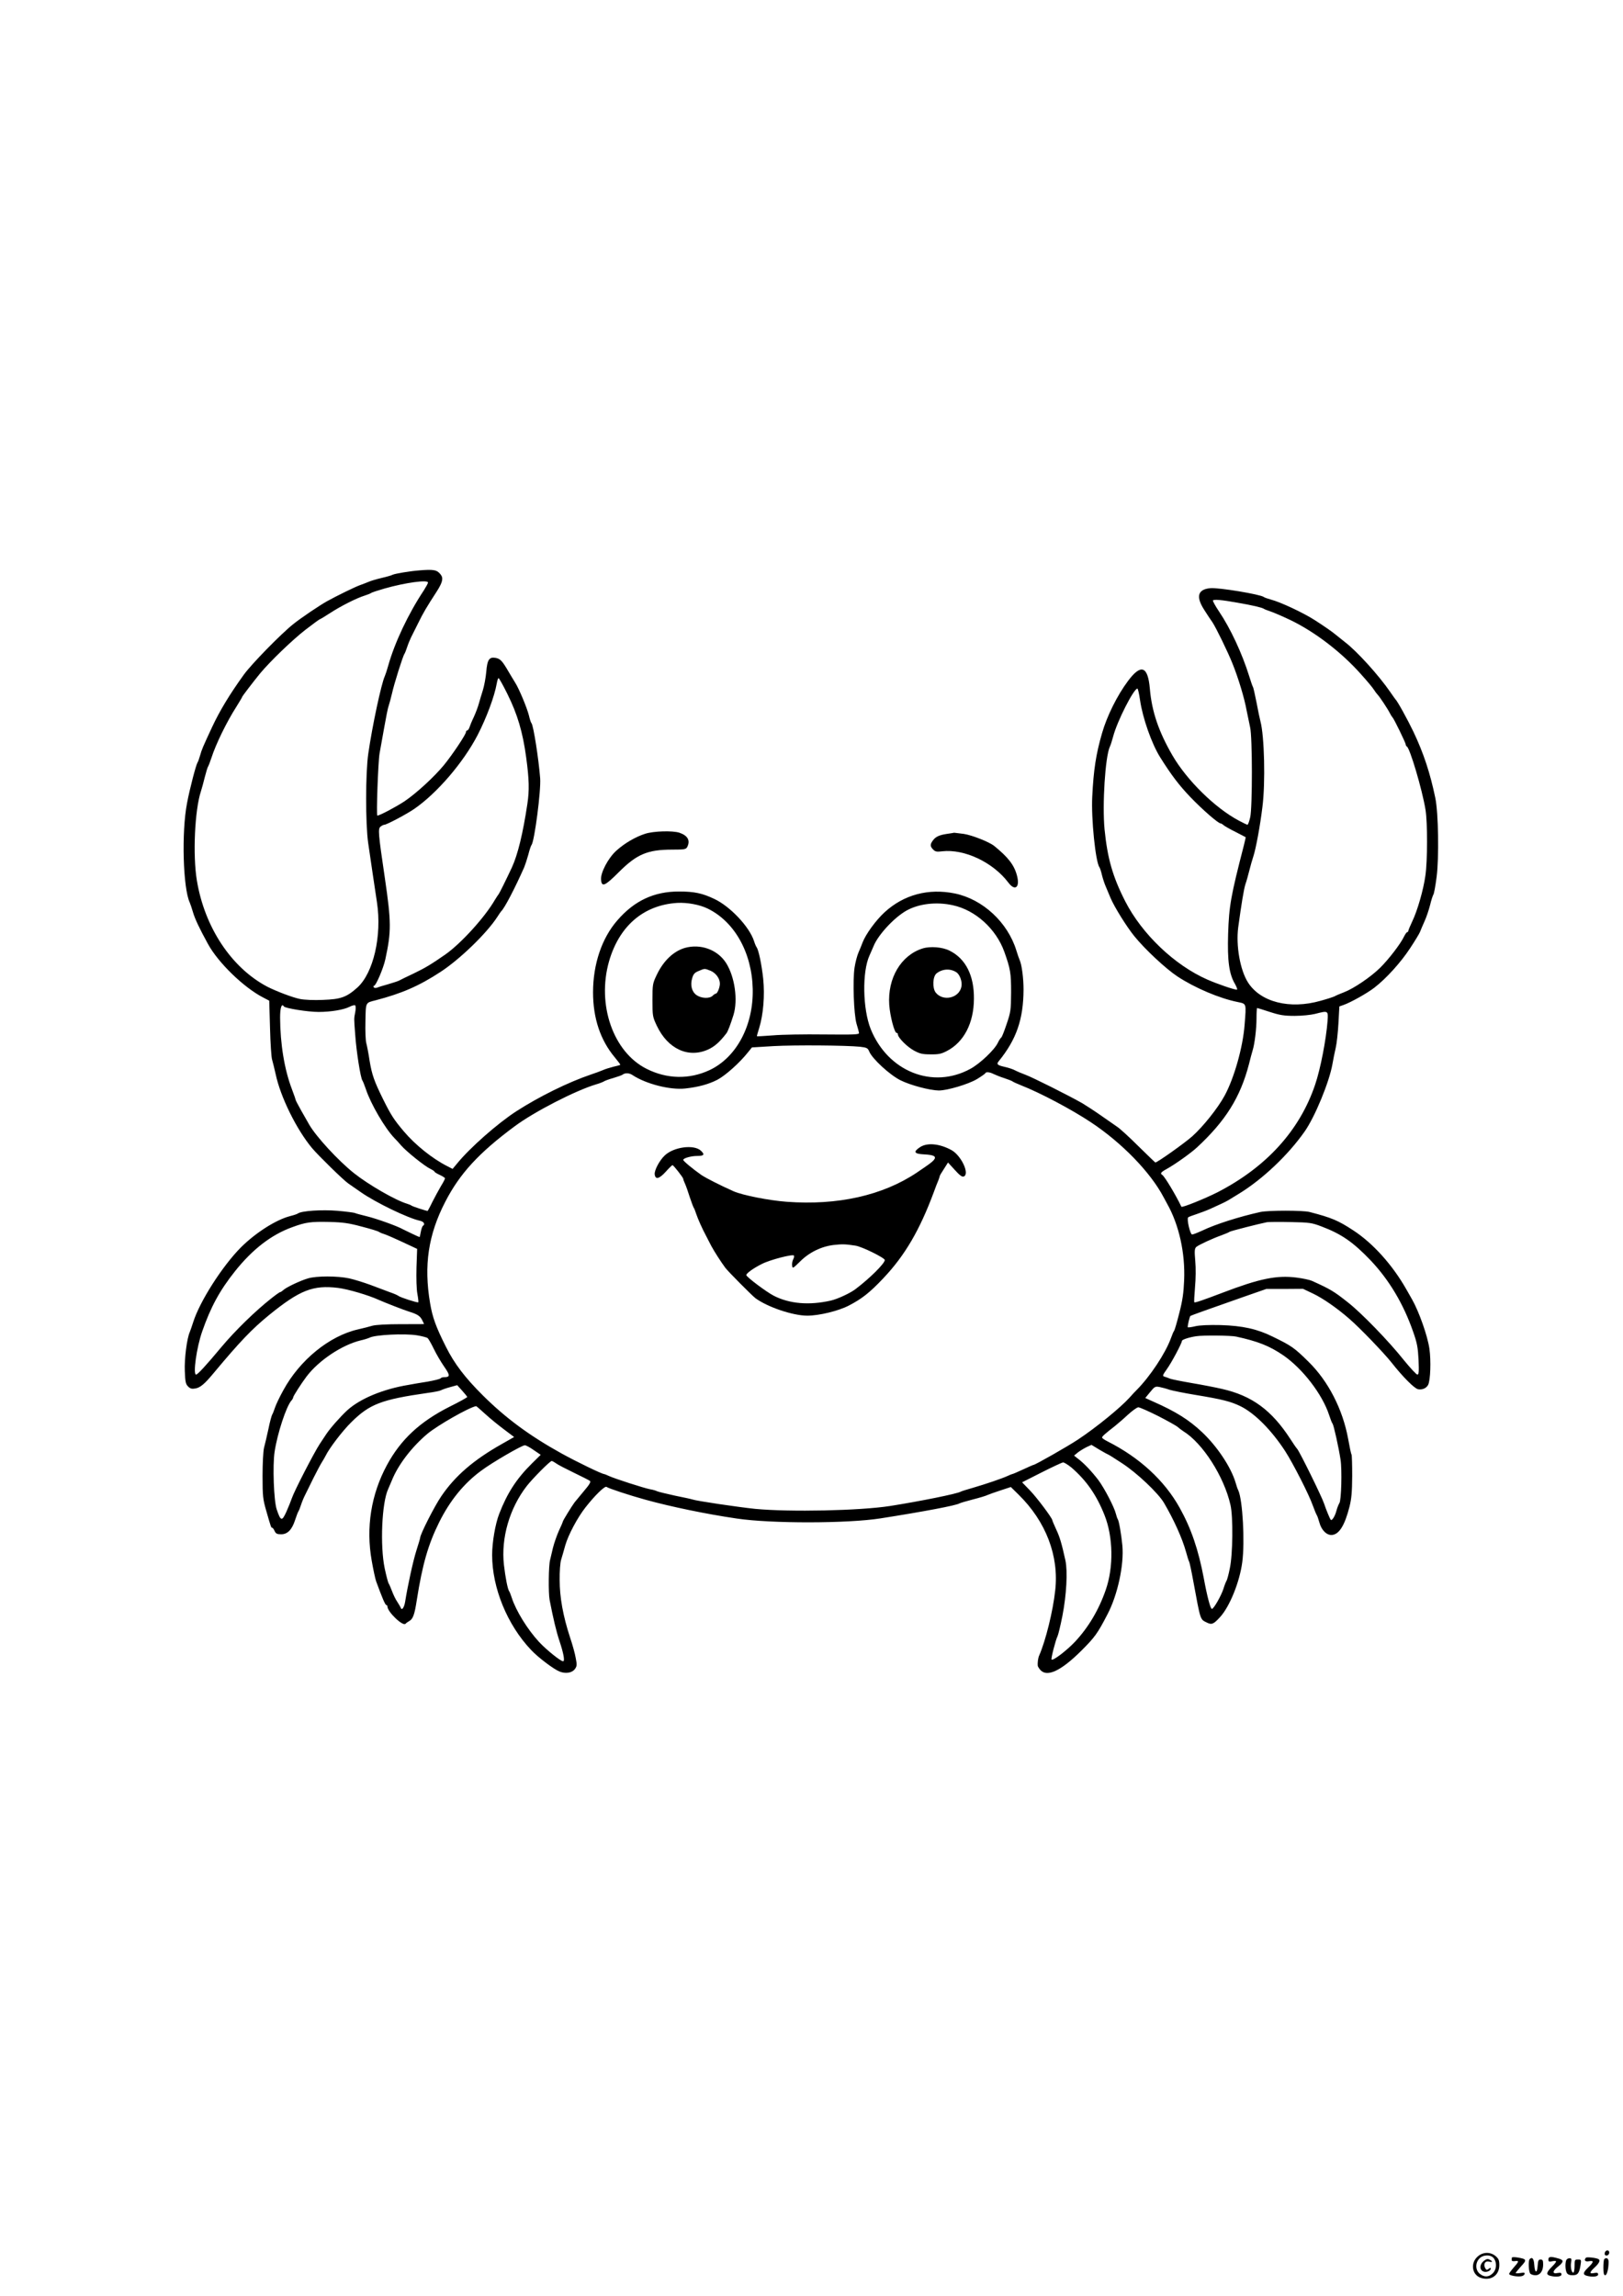 <?xml version="1.0" standalone="no"?>
<!DOCTYPE svg PUBLIC "-//W3C//DTD SVG 20010904//EN"
 "http://www.w3.org/TR/2001/REC-SVG-20010904/DTD/svg10.dtd">
<svg version="1.0" xmlns="http://www.w3.org/2000/svg"
 width="1240pt" height="1754pt" viewBox="0 0 1240 1754"
 preserveAspectRatio="xMidYMid meet">

<g transform="translate(0,1754) scale(0.1,-0.1)"
fill="#000000" stroke="none">
<path d="M3205 13183 c-70 -5 -188 -25 -204 -33 -9 -5 -47 -16 -86 -25 -38 -9
-83 -22 -100 -30 -16 -7 -46 -18 -65 -25 -39 -14 -178 -82 -252 -123 -57 -32
-197 -126 -258 -175 -94 -75 -321 -307 -378 -387 -109 -151 -184 -276 -242
-400 -72 -155 -78 -169 -91 -215 -7 -25 -16 -50 -20 -55 -11 -16 -59 -198 -80
-310 -43 -220 -31 -651 21 -760 5 -11 16 -45 25 -75 15 -50 46 -117 114 -241
78 -143 274 -333 422 -409 l46 -24 6 -210 c3 -116 10 -224 16 -241 5 -16 17
-66 27 -110 37 -175 159 -422 278 -565 47 -56 244 -249 278 -271 19 -13 62
-43 95 -66 115 -80 357 -197 451 -218 30 -6 43 -27 23 -39 -5 -4 -12 -24 -16
-46 -4 -22 -8 -40 -9 -40 -4 0 -109 50 -128 60 -44 25 -201 81 -275 99 -45 11
-86 22 -91 25 -6 3 -65 11 -133 17 -120 10 -276 0 -304 -21 -5 -4 -32 -13 -60
-20 -107 -28 -261 -126 -374 -238 -142 -143 -315 -413 -365 -572 -10 -30 -21
-64 -26 -75 -22 -49 -42 -204 -38 -298 3 -83 7 -100 25 -118 17 -17 28 -20 57
-15 37 7 70 35 138 117 202 242 291 335 423 443 236 192 337 231 528 208 78
-10 234 -56 312 -92 45 -20 193 -78 230 -89 64 -20 84 -33 100 -64 8 -17 15
-31 15 -31 0 -1 -80 -1 -177 -1 -109 0 -194 -5 -218 -12 -22 -7 -71 -19 -110
-28 -219 -50 -445 -234 -571 -466 -29 -52 -57 -112 -64 -134 -7 -22 -16 -44
-20 -50 -4 -5 -18 -55 -29 -110 -12 -55 -27 -120 -34 -145 -6 -26 -11 -118
-11 -215 0 -155 3 -178 28 -265 38 -133 38 -130 46 -130 4 0 12 -11 18 -25 9
-20 19 -25 50 -25 49 0 83 35 107 110 10 30 21 60 25 65 4 6 13 28 20 50 7 22
21 56 31 75 9 19 39 78 64 130 26 52 55 106 64 120 9 14 22 36 29 50 27 56
127 188 195 255 141 140 230 174 586 225 46 6 91 15 100 20 9 5 40 16 70 24
l54 15 38 -42 c21 -23 38 -45 39 -48 0 -4 -61 -38 -136 -75 -227 -115 -372
-250 -478 -446 -121 -224 -161 -477 -116 -730 12 -68 27 -139 34 -158 45 -123
69 -180 77 -180 5 0 9 -6 9 -12 1 -42 121 -156 139 -131 3 4 15 13 26 19 30
16 42 48 59 159 43 273 87 427 171 596 82 165 188 297 322 395 81 61 310 194
333 194 8 0 39 -16 68 -37 l53 -36 -67 -66 c-118 -117 -188 -225 -250 -385
-30 -77 -54 -218 -54 -314 0 -251 115 -533 297 -725 54 -58 175 -149 219 -166
47 -18 94 -10 116 19 16 22 17 32 7 83 -5 32 -25 104 -44 160 -53 162 -79 305
-79 437 -1 63 4 133 11 155 7 22 21 72 32 111 23 80 94 213 154 289 72 92 148
166 161 157 13 -11 177 -65 301 -99 193 -53 457 -108 695 -143 263 -39 844
-38 1095 1 337 53 580 99 606 115 5 3 51 17 102 30 51 13 101 28 112 34 11 5
56 21 99 35 l79 26 59 -58 c209 -205 310 -468 280 -732 -17 -158 -73 -384
-122 -496 -9 -19 -14 -57 -11 -81 1 -5 10 -20 21 -32 52 -55 158 -4 311 148
103 103 124 131 200 278 78 148 128 380 114 527 -8 84 -26 188 -35 200 -4 6
-10 24 -14 40 -12 51 -88 197 -135 260 -50 65 -108 127 -156 163 l-29 23 29
24 c17 13 47 31 67 41 l37 17 61 -37 c34 -20 63 -36 65 -36 3 0 51 -30 107
-67 113 -73 276 -227 321 -303 76 -130 139 -269 168 -373 10 -37 21 -72 25
-78 3 -6 17 -70 30 -142 58 -313 52 -295 106 -322 36 -18 51 -11 101 44 73 81
148 267 168 417 21 157 3 476 -30 549 -6 11 -15 38 -21 60 -35 118 -141 277
-257 386 -100 94 -201 157 -371 232 l-62 28 37 45 c34 42 39 45 72 39 19 -4
54 -13 76 -21 23 -7 111 -25 196 -39 206 -34 271 -50 347 -87 109 -54 236
-182 341 -343 60 -93 183 -334 211 -415 13 -36 27 -69 31 -75 4 -5 12 -30 19
-54 16 -61 58 -101 99 -96 54 7 95 74 131 214 16 64 20 113 21 236 0 85 -2
159 -5 164 -4 5 -15 59 -26 120 -41 224 -151 440 -302 588 -109 108 -131 123
-275 193 -117 58 -229 83 -398 88 -90 2 -159 -1 -193 -9 -28 -7 -54 -10 -57
-8 -4 5 13 80 20 87 3 3 148 55 405 145 l175 61 140 0 140 1 78 -37 c75 -36
182 -110 276 -192 81 -70 263 -259 324 -336 84 -107 174 -197 201 -202 32 -6
63 7 77 33 18 34 23 186 10 276 -14 99 -80 285 -133 378 -6 11 -27 47 -45 79
-105 184 -253 349 -403 447 -116 76 -165 97 -335 141 -50 13 -314 13 -375 0
-162 -36 -342 -93 -444 -142 -35 -16 -70 -30 -78 -30 -15 0 -43 120 -30 131 4
4 32 14 62 24 30 10 78 28 105 40 28 13 66 30 85 39 19 9 44 21 55 28 11 7 49
30 85 52 178 110 371 292 498 473 79 113 188 378 212 514 6 35 17 91 25 124 8
33 17 118 21 189 l7 128 31 11 c55 19 180 89 236 132 91 70 203 194 273 301
37 56 71 112 76 125 5 13 20 49 34 80 14 30 33 86 43 125 9 38 21 74 25 80 5
5 16 66 25 135 19 147 14 489 -10 604 -39 188 -89 341 -167 505 -44 92 -123
236 -139 250 -3 3 -20 28 -39 55 -86 125 -252 309 -345 380 -21 17 -53 42 -70
56 -30 25 -82 61 -161 112 -87 56 -262 138 -335 157 -25 7 -49 15 -55 20 -27
20 -345 73 -408 67 -97 -9 -112 -65 -45 -168 22 -35 50 -77 61 -92 28 -42 120
-231 154 -317 45 -112 91 -265 107 -355 9 -44 21 -102 27 -130 18 -73 18 -611
1 -687 -7 -32 -17 -58 -21 -58 -4 0 -34 14 -67 32 -182 97 -396 308 -506 497
-106 183 -158 336 -173 511 -15 173 -68 191 -167 58 -83 -111 -161 -269 -198
-398 -47 -162 -65 -282 -75 -485 -9 -165 25 -500 55 -540 4 -5 13 -32 19 -59
7 -28 20 -68 30 -90 10 -23 26 -61 36 -86 30 -70 122 -218 182 -292 82 -101
241 -249 329 -307 132 -87 320 -167 459 -195 70 -15 67 -6 54 -174 -13 -172
-80 -408 -153 -542 -52 -96 -166 -238 -248 -311 -63 -55 -266 -199 -281 -199
-2 0 -59 56 -128 123 -68 68 -142 136 -164 150 -22 15 -78 54 -125 87 -47 33
-110 74 -140 92 -105 60 -385 200 -435 218 -27 10 -63 25 -80 34 -16 9 -54 21
-82 27 -53 12 -61 20 -43 42 136 167 189 321 190 548 0 86 -13 187 -29 224 -5
11 -17 45 -26 75 -66 214 -256 391 -470 435 -201 41 -390 -9 -537 -144 -67
-62 -143 -166 -168 -231 -7 -19 -21 -54 -31 -76 -10 -23 -24 -75 -30 -115 -15
-99 -6 -356 15 -429 9 -30 18 -62 19 -70 2 -13 -34 -14 -268 -12 -148 2 -324
-1 -390 -7 -66 -5 -121 -8 -122 -7 -1 1 6 29 17 62 32 104 44 250 31 377 -12
110 -35 222 -51 242 -4 6 -13 26 -19 46 -35 109 -182 265 -303 322 -92 44
-154 57 -271 57 -190 0 -340 -70 -470 -220 -119 -136 -186 -335 -186 -550 0
-198 56 -366 167 -498 24 -29 43 -54 41 -56 -2 -2 -26 -9 -54 -15 -27 -7 -63
-18 -80 -26 -16 -7 -57 -22 -90 -33 -174 -59 -395 -168 -569 -280 -144 -93
-355 -279 -453 -399 l-35 -42 -41 21 c-113 57 -244 162 -332 266 -75 89 -97
122 -159 247 -67 136 -84 184 -102 291 -8 55 -20 115 -25 134 -6 19 -9 95 -7
169 3 148 -1 140 78 160 199 52 331 109 496 217 147 96 352 294 433 419 14 22
28 42 31 45 25 23 103 173 175 335 7 17 21 59 31 95 9 36 20 70 25 75 23 32
73 416 66 510 -12 151 -51 400 -66 420 -5 5 -14 33 -20 60 -15 59 -76 206
-106 252 -11 17 -33 55 -50 83 -47 81 -62 97 -96 104 -51 10 -66 -11 -74 -107
-4 -45 -16 -108 -26 -140 -10 -32 -24 -77 -30 -100 -6 -23 -23 -69 -38 -102
-16 -33 -31 -70 -35 -83 -4 -12 -12 -22 -17 -22 -5 0 -9 -6 -9 -12 0 -18 -102
-171 -168 -252 -75 -91 -211 -216 -303 -278 -66 -43 -188 -108 -206 -108 -9 0
6 414 17 475 5 28 21 115 35 195 14 80 29 156 35 170 5 14 16 55 25 93 16 73
83 286 95 302 4 6 13 28 20 50 7 22 21 56 30 75 10 19 35 69 55 110 37 76 64
122 142 242 44 69 52 101 30 129 -28 36 -52 41 -162 32z m65 -93 c0 -6 -15
-33 -32 -60 -119 -179 -223 -400 -272 -575 -9 -33 -21 -69 -26 -80 -27 -58
-96 -382 -126 -590 -22 -149 -22 -539 -1 -685 9 -58 25 -168 36 -245 12 -77
25 -170 31 -207 39 -257 -27 -541 -150 -652 -83 -74 -126 -89 -263 -94 -67 -3
-142 0 -175 7 -56 11 -184 60 -252 95 -273 145 -477 453 -536 811 -32 193 -16
538 31 680 7 22 21 72 30 110 10 39 21 75 25 80 4 6 15 35 25 65 34 106 117
276 192 393 23 37 43 70 43 73 0 5 85 116 139 182 78 93 242 251 343 330 58
45 109 82 112 82 3 0 38 21 78 47 81 53 202 114 263 133 22 7 45 16 50 20 6 5
53 20 105 35 159 45 330 68 330 45z m6185 -154 c116 -20 187 -37 200 -46 6 -4
28 -13 50 -20 22 -7 92 -37 155 -67 186 -90 388 -244 538 -413 47 -52 92 -106
100 -120 9 -14 20 -29 26 -35 14 -13 80 -112 96 -145 7 -14 16 -27 19 -30 10
-8 101 -195 101 -207 0 -6 4 -13 8 -15 23 -9 118 -330 143 -483 16 -98 16
-389 -1 -505 -15 -108 -61 -267 -100 -348 -16 -34 -30 -67 -30 -72 0 -6 -4
-10 -8 -10 -5 0 -16 -16 -26 -36 -25 -53 -116 -172 -182 -237 -71 -70 -201
-158 -274 -186 -30 -12 -63 -25 -72 -31 -9 -5 -58 -21 -109 -35 -236 -67 -458
-10 -554 140 -60 94 -93 280 -75 420 25 183 43 292 55 330 8 22 21 69 30 105
9 36 23 85 31 109 19 57 52 235 69 376 24 187 15 543 -15 655 -5 19 -19 84
-30 144 -12 61 -24 115 -28 120 -4 6 -16 43 -28 81 -54 173 -142 363 -231 495
-28 41 -48 79 -46 83 6 10 67 5 188 -17z m-5578 -698 c76 -153 117 -290 143
-483 23 -169 25 -252 9 -357 -34 -226 -73 -386 -118 -484 -43 -92 -96 -199
-101 -204 -3 -3 -16 -23 -29 -44 -76 -132 -258 -332 -377 -416 -109 -76 -156
-104 -241 -145 -54 -25 -106 -51 -115 -56 -10 -5 -48 -17 -85 -28 -37 -10 -75
-22 -84 -26 -10 -3 -20 -2 -24 4 -3 6 -2 11 3 11 14 0 71 133 86 202 46 213
46 282 -4 623 -51 345 -53 375 -32 391 9 7 22 14 29 14 17 0 172 82 228 121
173 119 375 354 484 564 68 132 129 296 146 393 4 23 10 42 14 42 4 0 35 -55
68 -122z m4833 -45 c20 -139 89 -334 154 -438 86 -137 145 -214 230 -303 93
-97 214 -202 232 -202 4 0 15 -6 23 -14 9 -7 50 -31 91 -51 41 -21 76 -39 77
-40 1 0 -5 -28 -13 -60 -100 -388 -114 -463 -121 -680 -6 -204 7 -305 53 -382
13 -24 20 -43 14 -43 -22 0 -147 43 -225 77 -251 110 -500 348 -628 598 -96
188 -136 329 -158 550 -18 189 5 553 40 630 6 11 17 47 26 80 30 115 157 365
185 365 4 0 13 -39 20 -87z m-3304 -1593 c206 -100 339 -337 345 -615 6 -278
-124 -522 -329 -619 -156 -73 -327 -69 -483 10 -254 128 -380 489 -286 820 78
271 264 431 522 447 75 4 169 -13 231 -43z m1874 25 c172 -37 330 -180 393
-355 47 -132 52 -163 52 -310 -1 -137 -3 -151 -34 -242 -18 -54 -36 -100 -41
-103 -5 -3 -17 -21 -26 -40 -25 -54 -136 -159 -209 -199 -289 -159 -632 -21
-763 304 -61 154 -66 436 -9 561 9 19 22 51 31 71 34 86 158 220 253 273 94
52 228 68 353 40z m-4566 -817 c-10 -53 -10 -41 0 -173 8 -122 41 -332 55
-349 4 -6 16 -35 26 -65 37 -113 146 -299 217 -373 13 -13 37 -39 53 -58 39
-45 179 -158 222 -178 18 -9 33 -19 33 -22 0 -4 18 -15 40 -25 22 -10 40 -22
40 -26 0 -5 -14 -32 -32 -61 -17 -29 -46 -83 -65 -120 -18 -38 -35 -68 -36
-68 -11 0 -114 34 -122 40 -5 4 -21 11 -35 15 -90 27 -294 145 -405 233 -121
96 -291 281 -343 372 -11 19 -38 67 -61 107 -22 40 -41 75 -41 78 0 3 -13 41
-29 83 -58 151 -90 347 -91 549 0 76 12 112 29 85 9 -14 183 -42 265 -42 94 0
193 17 236 39 19 10 39 15 44 11 4 -5 5 -28 0 -52z m6988 2 c77 -25 109 -30
190 -30 54 0 122 7 155 15 101 26 101 26 96 -52 -11 -144 -54 -367 -95 -488
-118 -350 -372 -630 -747 -823 -93 -47 -270 -119 -275 -110 -40 85 -128 232
-146 243 -18 11 -11 21 33 45 65 36 187 123 232 165 218 202 331 382 397 635
10 41 23 89 28 105 16 51 30 167 30 248 0 42 2 77 5 77 2 0 46 -13 97 -30z
m-3130 -266 c51 -6 58 -10 69 -36 23 -56 158 -180 239 -220 76 -38 224 -77
292 -78 66 0 227 48 292 87 33 20 63 41 64 45 5 12 34 9 63 -6 15 -7 51 -22
80 -31 30 -10 59 -21 64 -25 6 -5 35 -18 65 -30 146 -57 386 -184 535 -283
237 -157 455 -382 555 -572 9 -16 21 -39 27 -50 91 -161 139 -377 130 -585 -4
-95 -12 -154 -37 -250 -17 -68 -35 -129 -39 -135 -5 -5 -16 -32 -26 -60 -42
-114 -158 -289 -259 -391 -12 -11 -37 -39 -57 -61 -70 -77 -252 -226 -394
-320 -80 -53 -326 -193 -339 -193 -3 0 -39 -16 -80 -35 -41 -19 -78 -35 -82
-35 -3 0 -20 -7 -37 -15 -42 -19 -161 -60 -264 -90 -46 -13 -87 -26 -92 -29
-25 -16 -307 -73 -541 -110 -233 -36 -764 -47 -1030 -22 -134 14 -451 61 -480
72 -8 3 -68 16 -133 29 -64 14 -125 29 -135 33 -9 5 -35 13 -56 16 -46 9 -267
80 -313 101 -17 8 -34 15 -37 15 -17 0 -207 92 -325 157 -244 135 -428 271
-601 443 -136 135 -218 242 -283 372 -76 151 -103 225 -121 333 -49 289 -14
524 116 775 111 216 258 375 531 577 149 111 467 274 622 320 28 8 55 19 60
23 6 4 37 16 70 25 33 10 65 21 70 25 20 16 52 15 77 -2 105 -69 288 -115 402
-103 102 11 181 33 247 67 61 32 170 129 234 210 l30 37 165 10 c165 9 555 6
662 -5z m-3807 -1374 c66 -17 125 -35 130 -40 6 -4 21 -11 35 -15 23 -7 78
-31 206 -91 l51 -24 -5 -143 c-2 -83 0 -166 7 -201 6 -33 9 -61 7 -64 -6 -5
-137 37 -152 49 -6 5 -35 18 -65 28 -30 11 -97 36 -149 56 -52 19 -126 42
-163 50 -88 19 -249 19 -313 0 -59 -17 -171 -70 -191 -91 -8 -7 -18 -14 -22
-14 -5 0 -37 -23 -72 -51 -121 -96 -270 -241 -376 -367 -120 -144 -183 -212
-195 -212 -25 0 4 208 47 330 65 186 133 312 251 460 133 167 278 279 437 336
103 38 141 43 282 40 108 -3 150 -9 250 -36z m7330 2 c154 -58 243 -120 377
-260 142 -150 251 -333 325 -546 30 -85 36 -119 41 -213 4 -92 2 -113 -9 -113
-8 0 -54 50 -103 110 -115 145 -325 361 -426 440 -108 86 -137 103 -277 166
-18 8 -71 19 -118 25 -152 19 -282 -8 -565 -116 -147 -56 -211 -78 -215 -73
-3 2 0 54 5 114 6 65 7 147 2 202 -7 78 -5 95 8 107 17 15 122 64 195 90 28
10 55 22 60 26 9 6 224 61 285 73 14 2 95 3 180 1 144 -3 161 -5 235 -33z
m-6910 -832 c38 -6 75 -16 82 -21 7 -6 28 -43 47 -82 19 -40 55 -101 80 -137
46 -66 46 -80 -1 -80 -12 0 -24 -4 -27 -9 -4 -5 -48 -16 -99 -25 -50 -8 -117
-19 -147 -25 -194 -32 -369 -105 -467 -194 -52 -48 -130 -136 -161 -183 -7
-10 -29 -44 -49 -74 -44 -67 -195 -360 -213 -414 -7 -21 -26 -68 -42 -104 -34
-75 -43 -73 -74 18 -22 66 -32 335 -16 440 21 140 89 346 128 391 8 8 14 20
14 25 0 9 62 106 102 159 93 123 270 241 413 276 28 6 58 16 69 21 42 22 266
33 361 18z m6260 -10 c165 -36 254 -71 358 -142 148 -101 300 -298 352 -458
10 -30 21 -60 26 -65 9 -12 46 -178 61 -275 12 -77 6 -313 -9 -332 -5 -7 -16
-34 -23 -60 -11 -42 -35 -78 -43 -67 -8 10 -36 79 -51 124 -17 52 -185 393
-205 417 -7 7 -31 42 -54 78 -142 218 -291 328 -519 380 -51 12 -155 32 -232
45 -76 13 -150 28 -165 33 -14 6 -34 13 -44 16 -17 5 -15 11 17 56 37 51 116
200 116 217 0 10 55 28 110 36 50 8 266 6 305 -3z m-5739 -590 c37 -34 102
-87 145 -119 l77 -58 -95 -54 c-216 -122 -356 -243 -462 -399 -52 -76 -161
-291 -161 -317 0 -4 -13 -48 -29 -98 -25 -79 -65 -261 -86 -392 -7 -42 -25
-68 -33 -45 -2 6 -14 26 -26 45 -13 18 -31 56 -41 83 -10 27 -22 54 -26 59 -4
6 -18 58 -30 115 -36 173 -22 499 26 604 7 17 20 48 29 68 48 119 151 254 272
356 79 65 311 198 371 211 2 1 33 -26 69 -59z m5139 -15 c71 -36 138 -74 150
-83 11 -10 32 -26 46 -35 148 -91 311 -346 360 -563 21 -90 18 -378 -5 -484
-9 -47 -21 -89 -25 -95 -4 -5 -15 -33 -24 -62 -17 -53 -74 -153 -88 -153 -11
0 -36 93 -62 235 -41 217 -96 379 -184 537 -116 209 -307 384 -550 507 -24 12
-43 25 -43 30 0 9 24 30 96 86 21 17 67 56 101 88 34 31 70 57 80 57 10 0 76
-29 148 -65z m-4597 -363 c15 -11 77 -43 137 -72 61 -29 115 -57 122 -62 9 -7
-3 -28 -45 -77 -31 -38 -64 -77 -72 -87 -19 -25 -90 -140 -90 -147 0 -3 -13
-35 -30 -70 -16 -36 -37 -96 -46 -133 -9 -38 -18 -78 -21 -89 -12 -40 -14
-253 -4 -306 28 -144 51 -241 75 -313 32 -96 43 -156 28 -156 -19 0 -127 87
-183 147 -89 96 -177 239 -209 338 -7 22 -16 45 -20 50 -11 14 -29 105 -40
202 -23 204 43 432 174 601 44 57 178 192 191 192 4 0 19 -8 33 -18z m3939
-33 c113 -98 190 -208 251 -361 67 -167 71 -399 10 -573 -53 -153 -133 -287
-234 -395 -65 -69 -169 -148 -180 -137 -6 6 32 153 46 179 5 10 22 79 37 155
31 159 41 339 23 423 -29 131 -43 179 -71 238 -16 35 -29 66 -29 69 0 16 -120
176 -172 229 l-59 61 148 75 c81 41 156 76 165 77 9 0 38 -18 65 -40z"/>
<path d="M5232 10299 c-87 -26 -163 -98 -214 -205 -32 -67 -33 -73 -33 -194 0
-121 1 -127 33 -195 84 -178 241 -250 392 -182 48 22 87 55 140 124 11 14 31
67 54 140 35 114 10 291 -56 396 -65 103 -196 150 -316 116z m196 -174 c41
-17 72 -59 72 -99 0 -28 -19 -76 -31 -76 -4 0 -15 -7 -24 -16 -24 -24 -87 -21
-124 5 -36 26 -49 76 -32 131 9 30 19 41 49 53 47 20 44 20 90 2z"/>
<path d="M7049 10295 c-166 -52 -269 -228 -255 -431 6 -86 40 -214 56 -214 6
0 10 -5 10 -11 0 -25 70 -95 121 -123 46 -25 65 -30 129 -30 62 -1 83 4 125
26 130 68 205 213 206 398 2 178 -63 307 -186 368 -55 28 -148 35 -206 17z
m258 -182 c27 -18 47 -74 38 -112 -19 -86 -140 -113 -196 -43 -27 35 -23 124
7 147 45 35 105 38 151 8z"/>
<path d="M7029 8777 c-54 -36 -45 -51 31 -55 78 -4 98 -16 73 -45 -17 -18 -32
-29 -128 -94 -261 -175 -605 -252 -995 -223 -135 10 -337 50 -405 80 -101 45
-208 99 -247 125 -64 45 -138 106 -138 115 0 13 60 30 106 30 53 0 61 10 29
40 -53 50 -209 29 -277 -37 -40 -38 -79 -112 -76 -143 5 -43 34 -36 84 19 25
28 49 51 52 51 8 -1 82 -95 82 -105 0 -4 6 -21 14 -38 8 -18 24 -63 36 -102
13 -38 26 -74 30 -80 4 -5 13 -28 20 -50 13 -38 45 -111 77 -170 8 -16 25 -48
36 -70 24 -45 75 -124 109 -170 23 -30 202 -210 229 -231 92 -68 286 -134 397
-134 90 0 238 36 317 77 100 52 159 98 263 208 166 175 279 369 387 660 12 33
27 73 34 88 6 16 11 31 11 34 0 3 14 27 32 54 l31 49 52 -57 c37 -41 56 -55
68 -50 48 18 -19 161 -94 202 -92 50 -186 58 -240 22z m-494 -752 c50 -7 225
-94 225 -110 0 -26 -117 -142 -225 -223 -41 -31 -136 -75 -188 -87 -164 -37
-314 -25 -435 37 -58 30 -203 139 -210 157 -4 12 56 55 119 86 62 32 237 77
245 64 3 -5 0 -18 -6 -29 -6 -12 -10 -33 -8 -47 3 -25 5 -24 61 31 70 70 163
115 257 126 64 7 87 7 165 -5z"/>
<path d="M4929 11171 c-75 -24 -158 -73 -220 -129 -63 -57 -121 -168 -117
-221 5 -60 28 -51 135 56 138 138 219 173 410 173 91 0 103 2 113 19 26 50 5
88 -59 110 -52 17 -197 13 -262 -8z"/>
<path d="M7234 11170 c-60 -9 -87 -22 -108 -52 -21 -29 -20 -44 4 -68 16 -16
28 -18 67 -13 170 20 389 -83 507 -239 51 -68 90 -37 66 53 -21 81 -67 140
-174 227 -39 31 -168 82 -232 92 -38 5 -71 9 -74 9 -3 -1 -28 -5 -56 -9z"/>
<path d="M12267 343 c-4 -3 -7 -12 -7 -20 0 -17 26 -17 33 1 8 21 -11 35 -26
19z"/>
<path d="M11292 305 c-60 -50 -47 -142 22 -165 77 -25 141 19 141 97 0 37 -5
49 -28 69 -39 33 -95 33 -135 -1z m122 -17 c24 -34 20 -85 -9 -113 -30 -30
-64 -32 -99 -4 -34 27 -36 82 -4 116 29 32 91 32 112 1z"/>
<path d="M11336 269 c-31 -25 -34 -64 -6 -79 22 -12 60 2 60 22 0 6 -6 6 -16
-3 -13 -10 -17 -10 -25 2 -19 31 -4 61 27 53 29 -7 31 1 5 15 -14 8 -25 6 -45
-10z"/>
<path d="M11550 291 c0 -6 0 -14 0 -18 1 -5 12 -7 25 -5 33 5 31 -3 -10 -49
-19 -22 -35 -43 -35 -49 0 -11 58 -23 90 -18 13 1 26 9 28 17 4 11 -3 13 -32
8 -20 -3 -36 -3 -36 0 0 3 19 26 41 51 47 50 44 56 -29 68 -29 4 -42 3 -42 -5z"/>
<path d="M11830 280 c0 -16 5 -19 30 -13 39 7 38 0 -5 -44 -41 -42 -44 -58
-12 -67 44 -12 87 -7 87 10 0 13 -7 15 -30 11 -42 -9 -40 15 5 50 45 36 44 50
-2 62 -56 16 -73 14 -73 -9z"/>
<path d="M12117 294 c-18 -19 -6 -33 23 -27 39 7 38 -5 -5 -47 -41 -39 -44
-55 -12 -64 44 -12 87 -7 87 10 0 13 -7 15 -30 11 -39 -8 -38 4 5 44 34 32 43
53 28 62 -16 10 -89 18 -96 11z"/>
<path d="M11687 283 c-12 -11 -8 -98 5 -111 7 -7 24 -12 39 -12 36 0 59 33 59
82 0 31 -4 38 -19 38 -17 0 -20 -8 -23 -47 -4 -63 -22 -57 -26 7 -3 47 -16 63
-35 43z"/>
<path d="M11966 274 c-9 -24 -7 -73 4 -95 7 -13 21 -19 45 -19 39 0 51 15 61
79 6 39 5 41 -20 41 -25 0 -26 -3 -26 -50 0 -27 -4 -50 -10 -50 -14 0 -23 46
-16 80 4 25 2 30 -13 30 -10 0 -22 -7 -25 -16z"/>
<path d="M12257 283 c-4 -3 -7 -33 -7 -65 0 -42 4 -58 14 -58 13 0 26 48 26
103 0 25 -17 36 -33 20z"/>
</g>
</svg>
